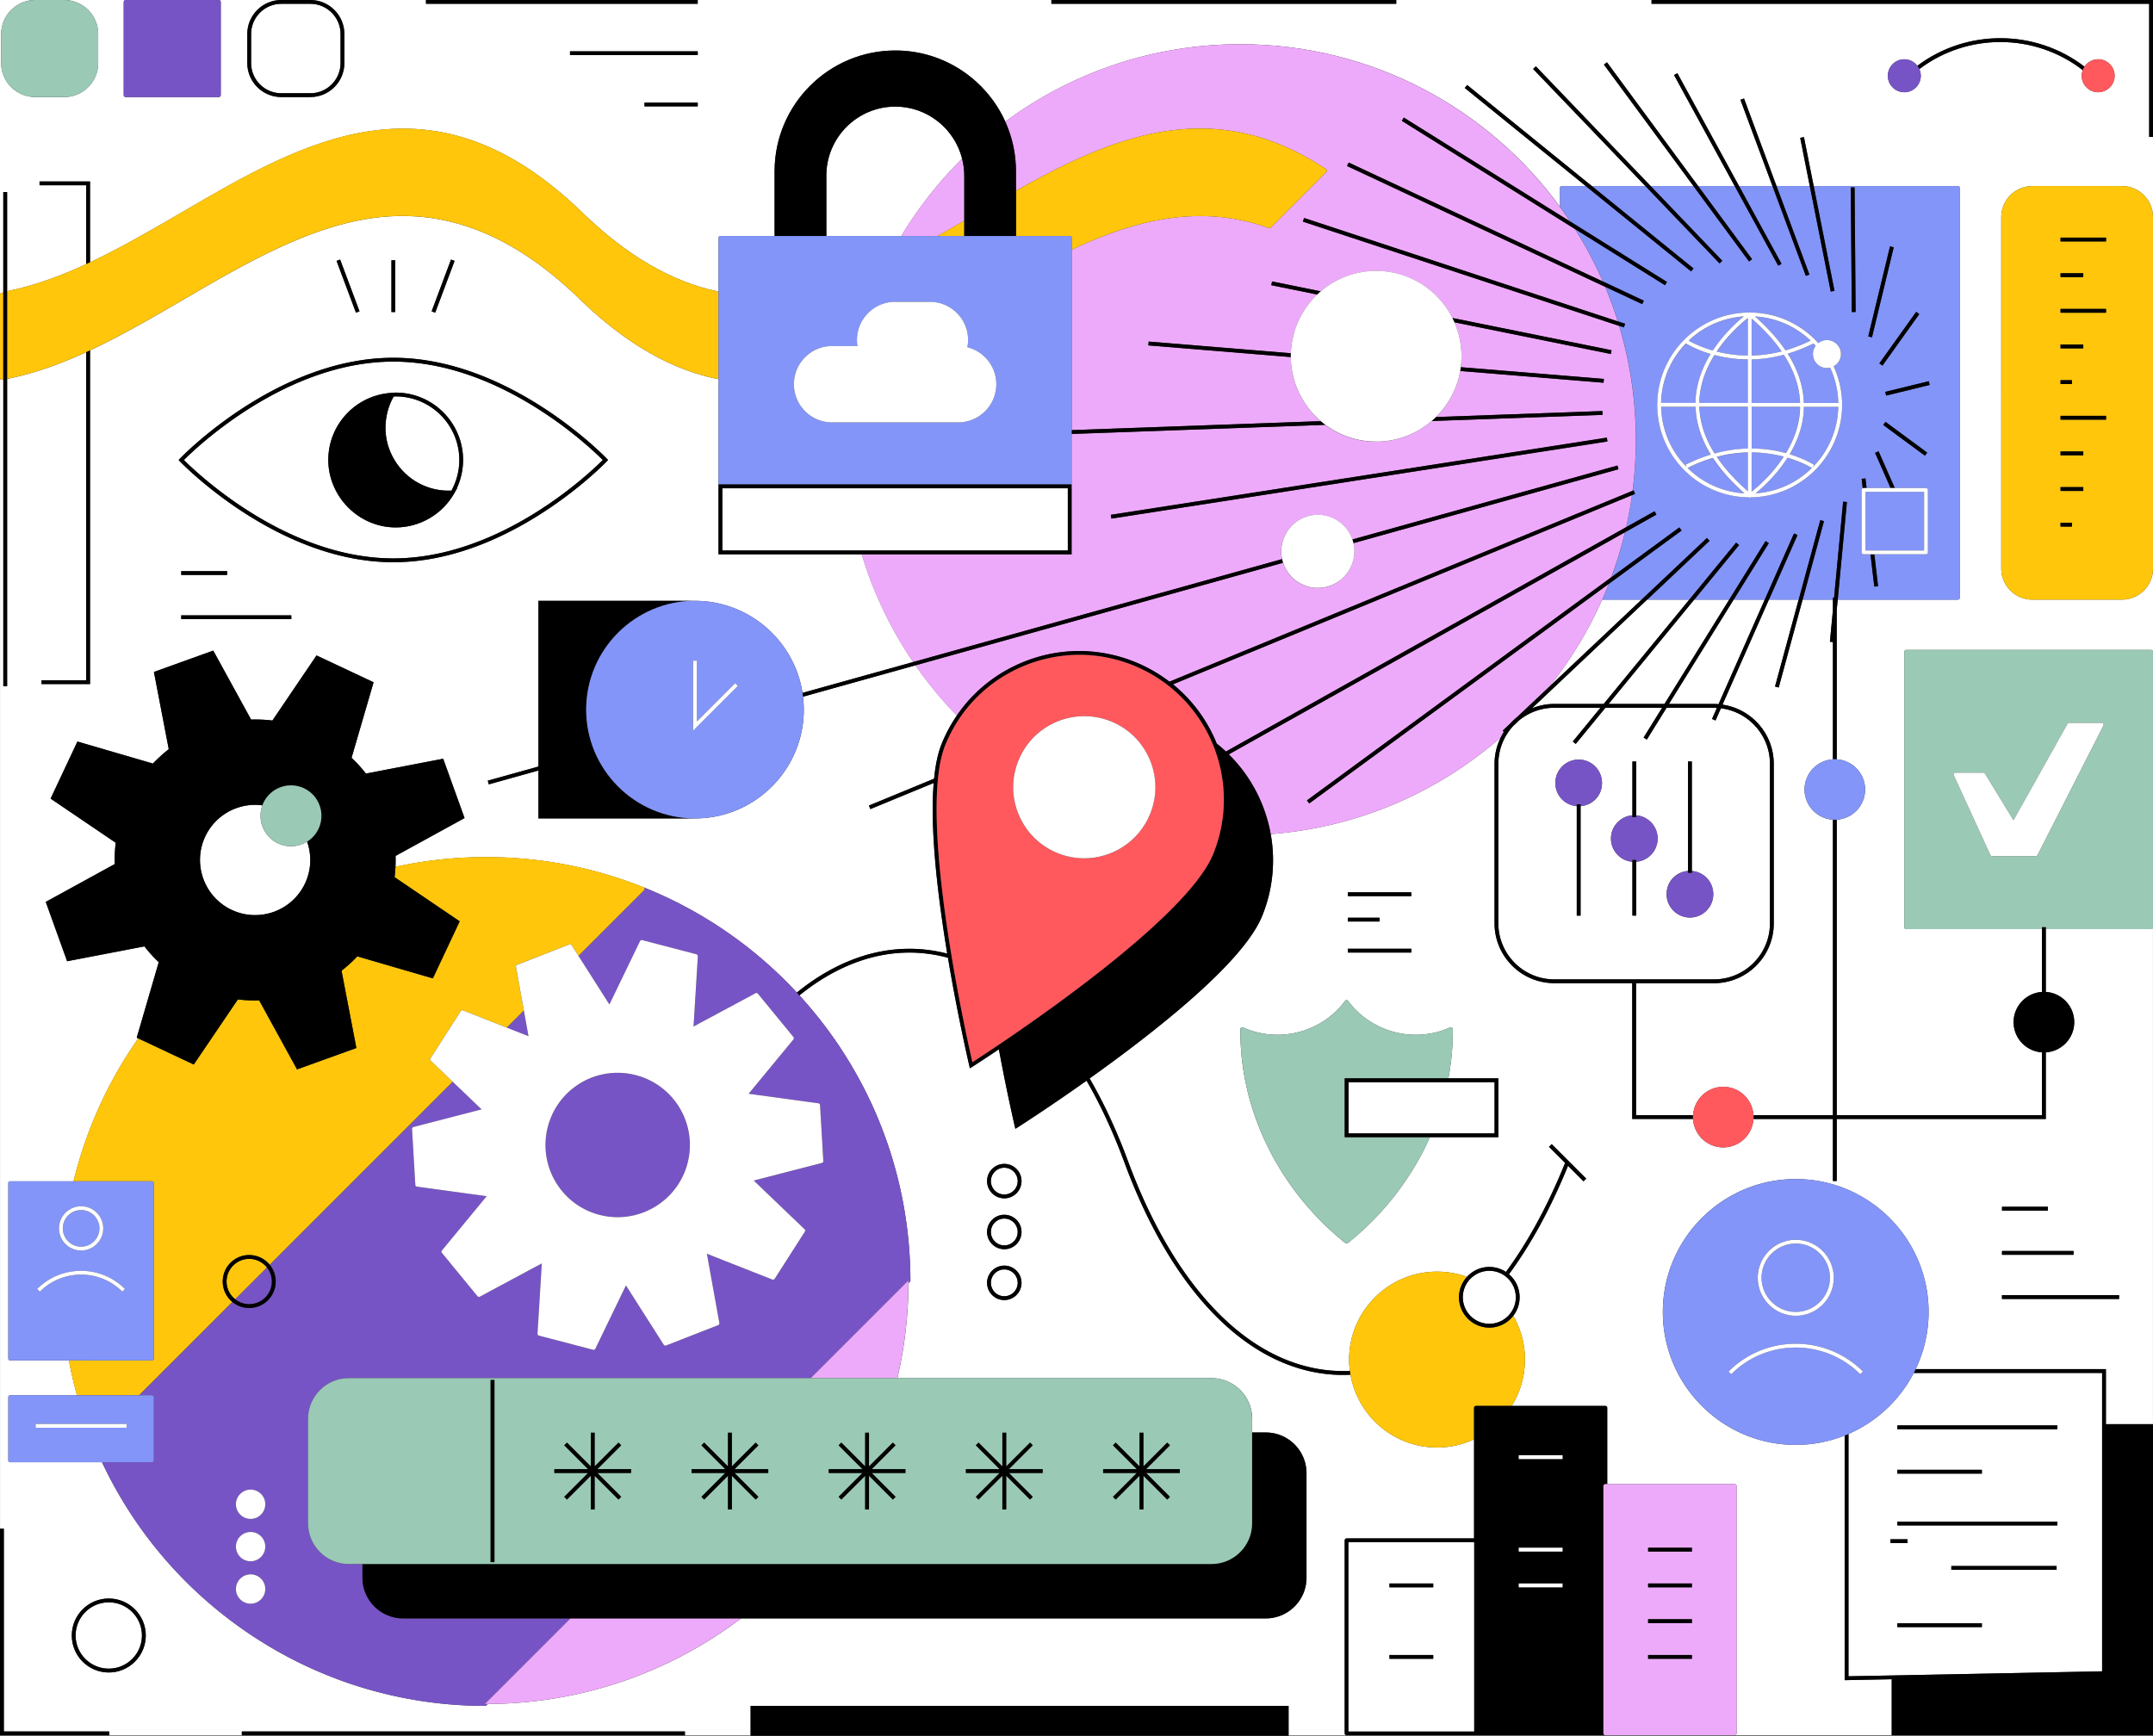 <svg width="666" height="537" fill="none" xmlns="http://www.w3.org/2000/svg"><rect width="100%" height="100%" fill="#333333" stroke="none"/><g clip-path="url(#a)"><path d="M310.66 392.72c-1.06 0-2.12.4-2.93 1.21a4.152 4.152 0 0 0 0 5.87 4.15 4.15 0 0 0 5.86 0 4.152 4.152 0 0 0 0-5.87 4.125 4.125 0 0 0-2.93-1.21ZM514.87 217.79l20.04-32.28h-10.83l-26.5 32.28h17.29ZM547.51 285.66V236.3c0-8.83-6.63-16.12-15.17-17.18l-1.67 3.78-1.08-.48 1.5-3.4c-.3-.02-.61-.05-.91-.05h-14.65l-6.1 9.83-1-.62 5.71-9.21h-17.53l-9.18 11.18-.91-.75 8.56-10.44h-14.26c-4.08 0-7.82 1.42-10.78 3.79l-1.59 1.5c-.17.16-.34.33-.51.49-2.76 3.07-4.45 7.12-4.45 11.56v49.36c0 9.56 7.77 17.33 17.33 17.33h49.35c9.56 0 17.33-7.77 17.33-17.33h.01Zm-58.58-36.26v33.87h-1.18V249.4c-3.7-.3-6.63-3.41-6.63-7.19 0-3.98 3.24-7.22 7.22-7.22 3.98 0 7.22 3.24 7.22 7.22 0 3.98-2.92 6.89-6.63 7.19Zm17.21 17.21v16.65h-1.18v-16.65c-3.7-.3-6.63-3.41-6.63-7.19 0-3.78 2.92-6.89 6.63-7.19v-16.65h1.18v16.65c3.7.3 6.63 3.41 6.63 7.19 0 3.78-2.92 6.89-6.63 7.19Zm16.62 17.24c-3.98 0-7.22-3.24-7.22-7.22 0-3.98 2.92-6.89 6.63-7.19v-33.87h1.18v33.87c3.7.3 6.63 3.41 6.63 7.19 0 3.98-3.24 7.22-7.22 7.22ZM480.83 217.79h15.23l26.5-32.29h-13.03l-35.67 33.66c2.16-.88 4.51-1.38 6.98-1.38l-.01.01ZM571.8 443.62v74.97l78.46-1.54v-92.31H592c-4.35 8.39-11.49 15.1-20.2 18.88Zm12.98 32.57h5.28v1.18h-5.28v-1.18Zm28.28 27.19h-26.15v-1.18h26.15v1.18Zm23.12-17.73h-32.56v-1.18h32.56v1.18Zm-49.26-44.68h49.49v1.18h-49.49v-1.18Zm0 13.73h26.15v1.18h-26.15v-1.18Zm0 16.03h49.49v1.18h-49.49v-1.18ZM139.6 151.78l.06-.03c1.59-2.89 2.42-6.15 2.42-9.44 0-10.85-8.83-19.68-19.67-19.68-.21 0-.42.01-.62.03h-.02l-.24.45c-.11.2-.21.4-.31.6-.09.19-.18.39-.27.58-.09.2-.19.41-.27.62-.08.2-.15.4-.22.6-.08.21-.16.42-.23.63-.07.2-.12.4-.18.6-.06.21-.13.43-.18.64-.05.2-.09.41-.14.61-.05.22-.1.44-.14.65-.04.2-.07.41-.1.61-.03.22-.07.44-.1.66l-.06.61-.06.67c-.01.2-.01.41-.02.61 0 .22-.01.45-.01.67 0 .2.02.41.02.61 0 .23.01.45.03.68l.06.6c.02.23.04.45.08.67.03.2.07.4.1.6.04.22.07.45.12.67.04.2.1.39.14.59.05.22.1.44.17.66.06.2.12.39.19.59.07.22.13.43.21.65.07.21.16.41.24.61.08.2.15.41.24.6.1.22.21.44.31.66.08.18.16.35.25.53.2.39.42.78.65 1.16a19.478 19.478 0 0 0 17.53 9.42l.02.01Z" fill="#fff"/><path d="M186.46 142.31c-3.63-3.64-31.48-30.44-64.79-30.44s-61.16 26.8-64.79 30.44c3.63 3.64 31.47 30.44 64.79 30.44 33.32 0 61.16-26.8 64.79-30.44Zm-84.91 0c0-11.01 8.54-20.06 19.49-20.77v-.02l.66-.04c.23-.02.47-.03.7-.03h.05c11.47.03 20.8 9.37 20.8 20.85 0 3.01-.67 6-1.93 8.73l.11-.05-.85 1.51-.1.17c-3.72 6.47-10.62 10.49-18.07 10.49-11.5 0-20.85-9.36-20.85-20.86l-.01.02ZM310.66 376.99c-1.06 0-2.12.4-2.93 1.21a4.152 4.152 0 0 0 0 5.87 4.14 4.14 0 0 0 5.86 0 4.152 4.152 0 0 0 0-5.87 4.125 4.125 0 0 0-2.93-1.21ZM530.18 217.79c.48 0 .95.04 1.42.07l14.3-32.36h-9.61l-20.03 32.29h13.92ZM33.65 516.22c5.666 0 10.26-4.593 10.26-10.26 0-5.666-4.593-10.26-10.26-10.26-5.666 0-10.26 4.594-10.26 10.26 0 5.667 4.594 10.26 10.26 10.26Z" fill="#fff"/><path d="M415.97 536.23v-59.71c0-.33.26-.59.59-.59h39.43v-30.66a27.071 27.071 0 0 1-11.45 2.54c-13.4 0-24.56-9.75-26.79-22.52-.74.04-1.49.06-2.23.06h-.62c-27.32-.37-51.76-24.32-67.05-65.71-3.46-9.37-7.4-17.83-11.72-25.32-11.95 8.48-21.2 14.37-21.32 14.45l-.7.44-.19-.81c-.03-.14-2.38-10.11-4.91-23.79-5.01 3.36-8.19 5.39-8.26 5.44l-.7.44-.19-.81c-.04-.17-3.53-15.02-6.6-33.39-3.72-1-7.51-1.55-11.36-1.6h-.61c-11.61 0-23.27 4.57-33.99 13.25 3.98 4.36 7.69 9 11.09 13.91 15.13 21.89 23.17 47.57 23.23 74.28 0 .16-.06.31-.17.42l-.42.42a131.01 131.01 0 0 1-3.43 29.38h97.17c6.94 0 12.58 5.64 12.58 12.58v4.24h4.24c6.94 0 12.58 5.64 12.58 12.58v32.36c0 6.94-5.64 12.58-12.58 12.58H229.21c-21.79 16.51-48.91 26.35-78.33 26.47l-.42.42a.59.59 0 0 1-.42.17c-26.7-.06-52.38-8.1-74.27-23.23-19.21-13.28-34.36-31.21-44.21-52.15H3.16c-.33 0-.59-.26-.59-.59v-19.54c0-.33.26-.59.59-.59h20.66c-.99-3.56-1.83-7.16-2.51-10.78H3.16c-.33 0-.59-.26-.59-.59v-54.23c0-.33.26-.59.59-.59h19.59a130.589 130.589 0 0 1 20.02-44.19l-.47-.22 6.81-23.36a43.216 43.216 0 0 1-4.44-4.89l-23.9 4.59-6.61-18.35 21.34-11.71c-.07-2.22.04-4.43.3-6.59l-20.14-13.66 8.3-17.65 23.36 6.81c1.49-1.58 3.13-3.07 4.89-4.44l-4.59-23.9 18.35-6.61 11.71 21.34c2.22-.07 4.43.04 6.59.3l13.65-20.14 17.65 8.3-6.81 23.36c1.58 1.49 3.07 3.13 4.44 4.89l23.9-4.59 6.61 18.35-21.34 11.71c.03 1.12.02 2.24-.03 3.36 9.02-1.97 18.38-3.01 27.99-3.01 16.81 0 33.2 3.14 48.69 9.33a131.01 131.01 0 0 1 47.48 32.59c10.94-8.88 22.87-13.55 34.77-13.55h.62c3.77.05 7.49.57 11.14 1.5-.34-2.07-.68-4.19-1-6.33-3.02-19.98-4.08-35.53-3.19-46.47l-19.59 8.08-.45-1.09 20.16-8.31c.44-4.44 1.23-8.06 2.37-10.86 1.26-3.09 2.83-6 4.68-8.69-4.68-4.81-8.97-10-12.81-15.53l-34.8 9.71c.16 1.31.25 2.65.25 4 0 18.56-15.1 33.66-33.66 33.66h-48.43v-14.83l-15.36 4.29-.32-1.14 15.68-4.37v-51.27h48.43c16.8 0 30.76 12.37 33.26 28.48l34.24-9.55a121.99 121.99 0 0 1-15.92-33.32h-44.3v-54.17c-13.68-2.73-27.92-10.22-42.92-24.76-20.62-20-41.58-28.21-64.05-25.09-20.1 2.79-39.61 14.17-58.48 25.17-9.48 5.53-19.14 11.15-28.96 15.75v103.24H12.85v-1.18h13.83V108.94c-8.05 3.69-16.21 6.65-24.47 8.28v95.08H1.03v-94.78c-.08-.02-.74-.06-.81-.11a.601.601 0 0 1-.21-.45v355.99h1.18v62.72h32.59v1.18h41.03v-1.18h137.06v1.18h20.32v-9.08h166.42v9.08h17.95c-.33 0-.59-.26-.59-.59v-.03ZM314.43 400.64a5.306 5.306 0 0 1-3.77 1.56c-1.37 0-2.73-.52-3.76-1.56-2.08-2.08-2.08-5.46 0-7.53a5.323 5.323 0 0 1 7.53 0c2.08 2.08 2.08 5.46 0 7.53Zm0-15.74a5.323 5.323 0 0 1-7.53 0 5.323 5.323 0 0 1 0-7.53 5.323 5.323 0 0 1 7.53 0c2.08 2.08 2.08 5.46 0 7.53Zm0-15.74a5.272 5.272 0 0 1-3.76 1.56c-1.42 0-2.76-.55-3.77-1.56-2.08-2.08-2.08-5.46 0-7.53a5.323 5.323 0 0 1 7.53 0c2.08 2.08 2.08 5.46 0 7.53ZM90.11 191.55H56.06v-1.18h34.05v1.18Zm-34.05-13.67v-1.18h14.19v1.18H56.06Zm83.46-97.57 1.1.41-6 16.02-1.1-.41 6-16.02Zm-18.44.21h1.18v16.02h-1.18V80.52Zm-15.87-.21 6 16.02-1.1.41-6-16.02 1.1-.41Zm-49.58 61.6c.3-.31 29.97-31.22 66.04-31.22 36.07 0 65.75 30.9 66.04 31.22l.38.41-.38.4c-.3.31-29.97 31.22-66.04 31.22-36.07 0-65.75-30.9-66.04-31.22l-.38-.4.38-.41Zm-21.98 375.5c-6.31 0-11.44-5.13-11.44-11.44s5.13-11.44 11.44-11.44 11.44 5.13 11.44 11.44-5.13 11.44-11.44 11.44Z" fill="#fff"/><path d="M310.66 361.25a4.14 4.14 0 1 0 0 8.28 4.14 4.14 0 1 0 0-8.28ZM507.8 185.51h-12.19c-4.31 9.73-9.85 18.8-16.42 27l28.61-27ZM87.02 1.18H96c5.15 0 9.34 4.18 9.34 9.34v8.99c0 5.15-4.18 9.34-9.34 9.34h-8.99c-5.15 0-9.34-4.18-9.34-9.34v-8.99c0-5.15 4.18-9.34 9.34-9.34h.01ZM71.66 281.48c8.51 4 18.69.34 22.69-8.17 1.99-4.22 2.08-8.85.64-12.94a9.465 9.465 0 0 1-5 1.43c-1.34 0-2.7-.29-3.99-.89-4.44-2.09-6.49-7.23-4.83-11.76-.74-.1-1.49-.16-2.23-.16-6.41 0-12.56 3.62-15.46 9.8-4 8.51-.34 18.69 8.17 22.7l.01-.01Z" fill="#fff"/><path d="M664.82 1.18H510.87V0h-78.96v1.18H325.23V0h-109.4v1.18h-84.06V0H96c5.8 0 10.52 4.72 10.52 10.52v8.99c0 5.8-4.72 10.52-10.52 10.52h-8.99c-5.8 0-10.52-4.72-10.52-10.52v-8.99C76.49 4.72 81.21 0 87.01 0H67.7c.33 0 .59.26.59.59v28.85c0 .33-.26.59-.59.59H38.86c-.33 0-.59-.26-.59-.59V.59c0-.33.26-.59.59-.59h-19c5.8 0 10.52 4.72 10.52 10.52v8.99c0 5.8-4.72 10.52-10.52 10.52h-8.99C5.08 30.02.36 25.31.36 19.51v-8.99C.36 4.72 5.08 0 10.88 0H0v91.01c0-.27.77-.49 1.02-.56V59.4H2.2v30.68c8.25-1.65 16.41-4.64 24.47-8.37V57.32H12.23v-1.18h15.62v25.02c9.61-4.53 19.07-10.04 28.37-15.46 38.03-22.18 77.36-45.1 123.95.09 13.77 13.35 27.68 21.44 42.1 24.42v-16.6c0-.33.26-.59.59-.59h16.75V52.97c0-20.59 16.75-37.35 37.34-37.35 15.12 0 28.17 9.04 34.03 22 20.33-15.05 45.48-23.95 72.71-23.95 40.62 0 76.62 19.81 98.87 50.29v-5.81c0-.33.26-.59.59-.59h7.39L453.1 27.22l.74-.92 38.57 31.26h16.57l-34.73-36.22.85-.82 35.51 37.04h13.23l-27.69-37.58.95-.7 28.2 38.27h11.3l-18.76-34.34 1.03-.57 19.07 34.91h10.34l-9.91-26.68 1.1-.41 10.06 27.09h10.29l-2.96-14.91 1.16-.23 3 15.14h44.61c.33 0 .59.26.59.59v126.77c0 .33-.26.59-.59.59h-37.17l-.3 3.23v46.17c4.9.31 8.79 4.38 8.79 9.35s-3.89 9.04-8.79 9.35V345h63.5v-19.43c-4.9-.31-8.79-4.38-8.79-9.35s3.89-9.04 8.79-9.35v-19.43h-42c-.33 0-.59-.26-.59-.59v-85.2c0-.33.26-.59.59-.59h75.75c.33 0 .59.26.59.59v-25.74c0 5.29-4.31 9.6-9.6 9.6h-27.74c-5.29 0-9.6-4.31-9.6-9.6V67.16c0-5.29 4.31-9.6 9.6-9.6h27.74c5.29 0 9.6 4.31 9.6 9.6V42.37h-1.18V1.18ZM215.83 32.91h-16.47v-1.18h16.47v1.18Zm0-15.86h-39.51v-1.18h39.51v1.18Zm433.21 11.49c-2.81 0-5.1-2.29-5.1-5.1 0-.61.13-1.2.33-1.74-14.81-11.48-35.62-11.59-50.55-.33.28.63.45 1.33.45 2.07 0 2.81-2.29 5.1-5.1 5.1-2.81 0-5.1-2.29-5.1-5.1 0-2.81 2.29-5.1 5.1-5.1 1.65 0 3.1.8 4.03 2.01 15.27-11.46 36.51-11.37 51.69.26.92-1.37 2.47-2.28 4.24-2.28 2.81 0 5.1 2.29 5.1 5.1 0 2.81-2.29 5.1-5.1 5.1l.01.01Z" fill="#fff"/><path d="M665.41 287.44h-32.57v19.43c4.9.31 8.79 4.38 8.79 9.35s-3.89 9.04-8.79 9.35v20.61h-64.68v19.18h-1.18v-19.18h-24.57c-.31 4.9-4.38 8.79-9.35 8.79s-9.04-3.89-9.35-8.79H504.9v-42.01h-24.08c-10.21 0-18.51-8.3-18.51-18.51V236.3c0-2.94.71-5.72 1.94-8.19-19.32 16.92-44 27.86-71.16 29.93 1.48 8.25.73 17-2.65 25.33-3.95 9.72-17.89 23.68-41.44 41.5-4.09 3.1-8.14 6.05-11.93 8.75 4.38 7.57 8.37 16.12 11.87 25.59 15.11 40.9 39.16 64.57 65.96 64.94.89.01 1.77 0 2.66-.04-.15-1.15-.23-2.32-.23-3.51 0-15 12.2-27.2 27.2-27.2 3.25 0 6.36.57 9.25 1.62 1.72-1.88 4.18-3.07 6.91-3.07 1.9 0 3.66.57 5.14 1.54 6.89-9.36 13.01-20.64 18.31-33.73l-4.98-4.98.83-.83 10.68 10.68-.83.83-4.8-4.8c-5.29 12.98-11.4 24.2-18.27 33.54a9.346 9.346 0 0 1 3.3 7.13c0 2.16-.74 4.14-1.97 5.73 2.3 3.99 3.62 8.61 3.62 13.54 0 5.26-1.51 10.17-4.1 14.34h28.96c.33 0 .59.26.59.59v23.6h39.43c.33 0 .59.26.59.59v76.5c0 .33-.26.59-.59.59h48.58V519.5l-14.56.29V444.1c-4.69 1.86-9.79 2.9-15.14 2.9-22.67 0-41.11-18.44-41.11-41.12 0-22.68 18.44-41.12 41.11-41.12 22.67 0 41.11 18.44 41.11 41.12 0 6.32-1.44 12.31-4 17.67h58.84v17.04h14.56V286.84c0 .33-.26.59-.59.59l.01.01Zm-248.46-11.39h19.61v1.18h-19.61v-1.18Zm0 7.86h9.81v1.18h-9.81v-1.18Zm0 9.6h19.63v1.18h-19.63v-1.18Zm46.55 58.3h-21.18c-5.57 12.49-14.24 23.84-25.4 32.77-.11.09-.24.13-.37.13s-.26-.04-.37-.13c-20.62-16.5-32.76-41.25-32.48-66.2a.588.588 0 0 1 .83-.53c11.06 5 24.32 1.56 31.54-8.2.22-.3.73-.3.95 0 7.22 9.75 20.49 13.2 31.54 8.2a.588.588 0 0 1 .83.53c.06 5.11-.41 10.2-1.36 15.22h15.46v18.2l.01.01Zm155.79 21.53h14.19v1.18h-14.19v-1.18Zm0 13.67h22.14v1.18h-22.14v-1.18Zm36.22 14.85h-36.23v-1.18h36.23v1.18ZM276.95 32.99c-11.76 0-21.33 9.57-21.33 21.34v18.69h23.19c5.26-8.74 11.59-16.78 18.8-23.92-2.34-9.24-10.7-16.11-20.66-16.11Z" fill="#fff"/><path d="M548.69 236.3v49.36c0 10.21-8.3 18.51-18.51 18.51h-24.09V345h17.63c.31-4.9 4.38-8.79 9.35-8.79s9.04 3.89 9.35 8.79h24.57v-91.4c-4.9-.31-8.79-4.38-8.79-9.35s3.89-9.04 8.79-9.35v-36.27l-.93-.09.93-9.86v-3.18h-9.38l-7.39 27.19-1.14-.31 7.3-26.89h-9.2l-14.36 32.5c8.95 1.29 15.86 8.99 15.86 18.3l.01.01Z" fill="#fff"/><path d="M172.16 366.1c3.18 5.05 8.13 8.56 13.94 9.89 5.82 1.32 11.8.31 16.85-2.87 5.05-3.17 8.56-8.13 9.89-13.94 1.33-5.81.31-11.8-2.87-16.85-4.24-6.74-11.51-10.44-18.94-10.44-4.06 0-8.17 1.1-11.85 3.42-10.42 6.55-13.57 20.37-7.02 30.79ZM162.04 312.61l-5.29 5.3 6.72 2.65-1.43-7.95ZM72.73 401.94c1.2.96 2.71 1.53 4.36 1.53 3.86 0 7.01-3.14 7.01-7.01 0-1.65-.58-3.17-1.53-4.36l-9.84 9.84Z" fill="#7754C5"/><path d="M199.01 274.47c.18.07.32.24.36.43.04.19-.02.4-.16.54l-20.27 20.27 9.58 15.05 9.47-19.6c.12-.25.41-.39.68-.31l16.77 4.38c.27.07.46.33.44.61l-1.33 21.73 19.18-10.29c.25-.13.56-.07.73.15l10.99 13.4c.18.22.18.53 0 .75l-13.85 16.8 21.57 2.95c.28.04.49.27.51.55l1.01 17.3c.02.28-.17.54-.44.61l-21.07 5.45 15.72 15.06c.2.2.24.51.09.74l-9.35 14.6c-.15.24-.45.33-.71.23l-20.25-7.98 3.86 21.42c.05.28-.1.55-.36.65l-16.14 6.31c-.26.1-.56 0-.71-.23l-11.69-18.36-9.47 19.6c-.1.21-.31.33-.53.33-.05 0-.1 0-.15-.02l-16.77-4.38a.594.594 0 0 1-.44-.61l1.33-21.73-19.18 10.29c-.25.13-.56.07-.73-.15l-10.99-13.4a.588.588 0 0 1 0-.75l13.85-16.79-21.57-2.95a.596.596 0 0 1-.51-.55l-1.01-17.3c-.02-.28.17-.53.44-.6l21.07-5.45-8.94-8.57-56.61 56.62a8.148 8.148 0 0 1 1.87 5.2c0 4.52-3.67 8.19-8.19 8.19-1.97 0-3.79-.7-5.2-1.87l-28.85 28.86h3.98c.33 0 .59.26.59.59v19.54c0 .33-.26.59-.59.59H31.55c9.85 20.94 25.01 38.87 44.21 52.15 21.88 15.14 47.56 23.17 74.27 23.23.16 0 .31-.06.42-.17l.42-.42H150.03l26.47-26.47h-51.77c-6.94 0-12.58-5.64-12.58-12.58v-4.24h-4.24c-6.94 0-12.58-5.64-12.58-12.58v-32.36c0-6.94 5.64-12.58 12.58-12.58h142.92l30.21-30.21V396.98l.42-.42a.59.59 0 0 0 .17-.42c-.06-26.71-8.1-52.39-23.23-74.28-3.4-4.91-7.11-9.55-11.09-13.91-.26-.29-.52-.59-.79-.88a131.094 131.094 0 0 0-47.48-32.59l-.03-.01ZM80.72 494.79c-.88.88-2.05 1.33-3.21 1.33a4.52 4.52 0 0 1-3.21-1.33 4.545 4.545 0 0 1 0-6.42 4.533 4.533 0 0 1 6.41 0 4.545 4.545 0 0 1 0 6.42h.01Zm0-13.11c-.88.88-2.05 1.33-3.21 1.33a4.52 4.52 0 0 1-3.21-1.33c-1.77-1.77-1.77-4.65 0-6.41a4.533 4.533 0 0 1 6.41 0c1.77 1.77 1.77 4.65 0 6.41h.01Zm0-13.11c-.88.88-2.05 1.33-3.21 1.33a4.52 4.52 0 0 1-3.21-1.33c-1.77-1.77-1.77-4.65 0-6.41a4.533 4.533 0 0 1 6.41 0c1.77 1.77 1.77 4.65 0 6.41h.01Z" fill="#7754C5"/><path d="M77.09 389.45c-3.87 0-7.01 3.14-7.01 7.01 0 2.22 1.04 4.19 2.65 5.48l9.84-9.84c-1.29-1.61-3.26-2.65-5.48-2.65Z" fill="#FFC60B"/><path d="M71.89 402.78a8.177 8.177 0 0 1-2.98-6.32c0-4.52 3.67-8.19 8.19-8.19 2.54 0 4.81 1.16 6.32 2.98l56.61-56.62-6.77-6.49c-.2-.2-.24-.51-.09-.74l9.35-14.6c.15-.24.45-.33.71-.23l13.52 5.33 5.29-5.3-2.43-13.48a.58.58 0 0 1 .36-.65l16.14-6.31c.26-.1.56 0 .71.23l2.11 3.31 20.27-20.27a.593.593 0 0 0-.2-.97c-15.49-6.19-31.88-9.33-48.69-9.33-9.6 0-18.96 1.05-27.99 3.01-.05 1.09-.14 2.17-.27 3.23l20.14 13.66-8.3 17.65-23.36-6.81c-1.5 1.58-3.14 3.07-4.89 4.44l4.59 23.91-18.35 6.61-11.71-21.34c-2.21.07-4.43-.04-6.59-.3l-13.65 20.14-17.18-8.08a130.87 130.87 0 0 0-20.02 44.19H47c.33 0 .59.26.59.59v54.23c0 .33-.26.59-.59.59H21.29c.68 3.63 1.52 7.22 2.51 10.78h19.22l28.85-28.86.02.01Z" fill="#FFC60B"/><path d="M150 527.15H150.84c29.42-.12 56.54-9.95 78.33-26.47h-52.7L150 527.15ZM281.01 396.13l-30.21 30.21h26.77a131.01 131.01 0 0 0 3.43-29.38V396.12l.01.01Z" fill="#EEAAFA"/><path d="M543.06 152.62c6.77-.45 12.87-3.35 17.42-7.84-.33-.2-3.06-1.86-7.53-3.18-3.41 5.36-7.68 9.22-9.89 11.02ZM529.86 141.67c-2.53.74-5.15 1.76-7.85 3.12 4.59 4.52 10.76 7.45 17.6 7.85-4.07-3.6-7.33-7.26-9.76-10.97h.01ZM552.44 140.19c2.31-3.84 4.12-8.41 4.37-13.52.01-.27 0-.55 0-.82h-14.98v12.91c2.97.01 5.61.33 7.82.77.99.2 1.91.42 2.78.66h.01ZM540.66 151.98v-12.01c-2.97.07-6.19.47-9.6 1.37 2.4 3.59 5.6 7.14 9.6 10.64ZM551.77 141.26c-2.78-.73-6.14-1.28-9.93-1.31v12.13c1.9-1.5 6.37-5.33 9.93-10.83v.01ZM530.34 109.86c-2.45 3.94-4.4 8.68-4.66 14-.01.27 0 .55 0 .82h14.98v-13.46c-2.97-.01-5.61-.33-7.82-.77-.87-.17-1.71-.37-2.49-.58l-.01-.01Z" fill="#8395F8"/><path d="M557.99 126.74c-.25 5.2-2.06 9.86-4.38 13.79 4.68 1.43 7.43 3.2 7.57 3.29l-.53.8a27.346 27.346 0 0 0 8-18.77H558c0 .29 0 .59-.01.88v.01ZM529.2 140.64c-2.98-4.86-4.56-9.8-4.71-14.79h-10.65c.15 7.26 3.14 13.84 7.9 18.66l-.37-.73c2.69-1.36 5.31-2.38 7.83-3.14Z" fill="#8395F8"/><path d="M530.38 140.3c3.7-1.01 7.16-1.45 10.28-1.53v-12.92h-14.98c.15 4.86 1.73 9.69 4.7 14.45ZM539.43 97.91c-6.59.43-12.55 3.21-17.06 7.5.95.55 3.58 1.94 7.48 3.05 3.36-5.12 7.44-8.8 9.58-10.55ZM531.04 108.78c2.72.69 5.96 1.2 9.62 1.23V98.44c-1.84 1.45-6.11 5.1-9.62 10.35v-.01ZM541.84 98.55v11.44c2.88-.06 5.99-.45 9.28-1.28-2.36-3.43-5.47-6.82-9.28-10.16ZM552.32 108.39c2.5-.71 5.1-1.7 7.77-3.02-4.55-4.31-10.56-7.08-17.21-7.47 3.9 3.44 7.05 6.94 9.44 10.49ZM551.81 109.76c-3.58.95-6.94 1.37-9.97 1.44v13.47h14.98c-.16-5.02-1.84-10.01-5.01-14.92v.01Z" fill="#8395F8"/><path d="M558 124.67h10.65c-.08-3.89-.98-7.59-2.53-10.93-.32.07-.64.12-.98.12-2.39 0-4.33-1.94-4.33-4.33 0-.96.32-1.83.85-2.55-.22-.25-.45-.49-.68-.73a48.863 48.863 0 0 1-7.97 3.17c3.17 5.01 4.84 10.1 5 15.25H558ZM524.51 123.79c.26-5.41 2.2-10.24 4.66-14.26-4.26-1.27-6.96-2.83-7.66-3.26-4.62 4.8-7.51 11.27-7.66 18.41h10.65c0-.29 0-.59.01-.88v-.01Z" fill="#8395F8"/><path d="m515.65 87.23-.62 1-27.78-17.36c3.25 5.16 6.13 10.58 8.6 16.23l12.65 5.92-.5 1.07-11.44-5.36c1.46 3.49 2.77 7.05 3.91 10.7l2.24.74-.37 1.12-1.45-.48c3.35 11.16 5.16 22.98 5.16 35.23 0 5.35-.35 10.62-1.01 15.8l.31-.13.45 1.09-.94.39c-.47 3.35-1.07 6.66-1.81 9.92l8.77-4.92.58 1.03-9.71 5.45c-1.14 4.76-2.56 9.41-4.23 13.94l21.04-15.42.7.95-22.51 16.5c-.64 1.65-1.33 3.27-2.04 4.89h12.19l20.19-19.06.81.86-19.28 18.2h13.03l14.46-17.62.91.75-13.85 16.88h10.82l11.23-18.1 1 .62-10.85 17.48h9.61l9.04-20.46 1.08.48-8.83 19.99h9.2l6.68-24.6 1.14.31-6.6 24.29h9.38v-.59h.35l2.8-29.73 1.17.11-2.84 30.21h37.17c.33 0 .59-.26.59-.59V58.15c0-.33-.26-.59-.59-.59h-44.61l6.43 32.42-1.16.23-6.48-32.65h-10.29l10.17 27.38-1.1.41-10.32-27.79h-10.34l13.15 24.07-1.03.57-13.46-24.64h-11.3l16.67 22.63-.95.7-17.19-23.33h-13.23l22.15 23.11-.85.82-22.94-23.93h-16.57l31.45 25.49-.74.92-32.58-26.41h-7.39c-.33 0-.59.26-.59.59v5.81c1.1 1.5 2.16 3.03 3.19 4.58l29.91 18.69h-.01Zm81.28 31.86-13.48 3.29-.28-1.15 13.48-3.29.28 1.15Zm-.8 20.92-.7.95-12.89-9.5.7-.95 12.89 9.5Zm-2.44-42.85-11.39 15.93-.96-.69 11.39-15.93.96.69Zm-9.06-20.96 1.15.28-6.72 27.86-1.15-.28 6.72-27.86Zm-8.75 75.37c0-.24.14-.44.34-.53l-.34-2.9 1.17-.14.35 2.98h7.43l-4.8-10.88 1.08-.48 5.01 11.36h9.66c.33 0 .59.26.59.59v19.32c0 .33-.26.59-.59.59H579.8l1.16 9.87-1.17.14-1.17-10h-2.15c-.33 0-.59-.26-.59-.59V151.57Zm-2.18-93.6.32 38.56h-1.18l-.32-38.55h1.18v-.01Zm-32.63 38.7.23-.16.19.16c8.33.06 15.83 3.71 21.02 9.47.74-.58 1.65-.94 2.66-.94 2.39 0 4.33 1.94 4.33 4.33 0 1.63-.92 3.04-2.26 3.78 1.68 3.64 2.62 7.68 2.62 11.95 0 15.71-12.72 28.49-28.4 28.59l-.23.16-.19-.16c-15.66-.12-28.37-12.9-28.37-28.59s12.72-28.49 28.4-28.59Z" fill="#8395F8"/><path d="M468.02 224.67s-.04.05-.06.07c.17-.16.34-.33.51-.49l-.44.42h-.01ZM464.84 226.05l2.36-2.22c.64-.7 1.33-1.36 2.08-1.96l9.92-9.36a122.622 122.622 0 0 0 18.46-31.89l-92.67 67.94-.7-.95 94.13-69.01c1.68-4.53 3.09-9.18 4.23-13.94l-122.53 68.7c6.79 6.71 11.3 15.38 12.97 24.68 27.17-2.07 51.85-13.01 71.16-29.93.29-.58.6-1.14.94-1.68l-.36-.38h.01ZM314.29 59.02c29.86-16.84 60.95-29.96 95.88-6.7.15.1.24.26.26.43.02.17-.04.35-.17.48L393.1 70.39c-.16.16-.4.21-.61.14-21.36-7.62-41.52-2.46-60.99 6.73v55.81l77.06-2.77c-5.61-4.8-9.2-11.9-9.27-19.83l-44.06-3.61.1-1.18 43.98 3.61c.25-7.14 3.35-13.56 8.19-18.17l-14.23-2.88.23-1.16 15.08 3.06c4.61-3.93 10.58-6.31 17.1-6.31 10.3 0 19.23 5.93 23.58 14.56l49.26 9.98-.23 1.16-48.4-9.81a26.203 26.203 0 0 1 1.97 13.89l44.28 3.63-.1 1.18-44.36-3.64a26.298 26.298 0 0 1-7.48 14.25l51.48-1.85.04 1.18-52.87 1.9c-4.62 3.97-10.63 6.39-17.19 6.39-5.88 0-11.32-1.94-15.72-5.2l-78.47 2.82v37.24h-64.93c3.62 11.99 9.03 23.19 15.92 33.32l114.12-31.84c-.17-.77-.26-1.58-.26-2.4 0-6.24 5.08-11.32 11.31-11.32 4.96 0 9.17 3.21 10.69 7.65l82-22.88.32 1.14-81.99 22.87c.19.82.3 1.66.3 2.53 0 6.24-5.08 11.32-11.32 11.32-5 0-9.25-3.27-10.74-7.78l-113.72 31.73c3.84 5.53 8.13 10.72 12.81 15.53 4.92-7.2 11.79-12.85 20.01-16.32 11.3-4.76 23.78-4.84 35.14-.22 3.85 1.56 7.4 3.62 10.62 6.07L505 151.86c.67-5.17 1.01-10.44 1.01-15.8 0-12.25-1.81-24.07-5.16-35.23l-97.83-32.25.37-1.12 97.05 31.99c-1.14-3.64-2.45-7.21-3.91-10.7l-79.85-37.38.5-1.07 78.64 36.82c-2.47-5.64-5.34-11.07-8.6-16.23l-53.61-33.5.62-1 51.48 32.17c-1.03-1.55-2.09-3.08-3.19-4.58-22.25-30.48-58.24-50.29-98.87-50.29-27.23 0-52.38 8.9-72.71 23.95a37.11 37.11 0 0 1 3.31 15.34v6.06l.04-.02Zm29.5 101.39-.18-1.17 153.46-23.8.18 1.17-153.46 23.8ZM298.28 54.32c0-1.81-.25-3.55-.67-5.23a122.52 122.52 0 0 0-18.8 23.92H290c2.78-1.55 5.54-3.14 8.29-4.74V54.32h-.01ZM376.16 229.5c.07.18.14.36.21.53.99.79 1.95 1.61 2.87 2.47l123.79-69.41c.74-3.26 1.34-6.57 1.81-9.92L362.85 211.7c5.77 4.69 10.34 10.75 13.31 17.79v.01Z" fill="#EEAAFA"/><path d="M27.85 56.14H12.23v1.18h14.44v24.39c.39-.18.79-.36 1.18-.55V56.14ZM26.67 210.44H12.84v1.18h15.01V108.38c-.39.18-.79.37-1.18.55v101.51Z" fill="#000"/><path d="M1.02 117.5V90.46c-.25.07-1.02.29-1.02.56v25.92c0 .17.08.34.21.45.06.05.73.09.81.11ZM2.2 117.2c8.27-1.63 16.43-4.58 24.47-8.28.39-.18.79-.36 1.18-.55 9.82-4.6 19.48-10.22 28.96-15.75 18.87-11 38.38-22.38 58.48-25.17 22.48-3.12 43.43 5.09 64.05 25.09 15 14.54 29.23 22.03 42.92 24.76V90.2c-14.41-2.98-28.33-11.07-42.1-24.42-46.59-45.19-85.92-22.27-123.95-.09-9.3 5.42-18.76 10.93-28.37 15.46-.39.19-.79.37-1.18.55-8.06 3.73-16.22 6.72-24.47 8.37v27.12l.01.01ZM289.99 73.01h8.29v-4.74c-2.75 1.6-5.51 3.18-8.29 4.74ZM392.49 70.53c.21.08.45.02.61-.14l17.16-17.16c.12-.12.19-.3.17-.48a.58.58 0 0 0-.26-.43c-34.93-23.26-66.02-10.14-95.88 6.7v13.99h16.62c.33 0 .59.26.59.59v3.66c19.48-9.19 39.63-14.35 60.99-6.73ZM444.53 447.81c4.09 0 7.97-.91 11.45-2.54v-9.74c0-.33.26-.59.59-.59h11.06c2.6-4.17 4.1-9.08 4.1-14.34 0-4.93-1.32-9.55-3.62-13.54-1.72 2.22-4.4 3.65-7.41 3.65-5.17 0-9.38-4.21-9.38-9.38 0-2.43.94-4.64 2.46-6.31-2.89-1.05-6-1.62-9.25-1.62-15 0-27.2 12.2-27.2 27.2 0 1.19.09 2.36.23 3.51.05.39.11.78.18 1.17 2.23 12.78 13.39 22.52 26.79 22.52v.01Z" fill="#FFC60B"/><path d="m508.49 93.02-12.64-5.93-78.65-36.81-.5 1.07 79.85 37.38 11.44 5.35.5-1.06ZM570.14 155.18l-2.8 29.73h-.35v3.77l-.93 9.86.93.09v36.27c.2-.01.39-.03.59-.03.2 0 .39.02.59.03v-46.17l.3-3.23 2.84-30.21-1.17-.11ZM502.7 100.16l-2.24-.74-97.05-31.99-.37 1.12 97.84 32.25 1.45.48.37-1.12ZM579.79 181.48l1.17-.13-1.16-9.87h-1.19l1.18 10ZM577.4 150.98l-.35-2.98-1.17.14.34 2.9c.07-.03.16-.06.25-.06h.94-.01ZM393.49 87.07l-.23 1.16 14.23 2.88c.35-.34.72-.67 1.09-.98l-15.08-3.06h-.01ZM498.28 109.5l.23-1.16-49.26-9.98c.22.44.43.88.63 1.33l48.4 9.81ZM581.11 139.62l-1.08.48 4.8 10.88h1.29l-5.01-11.36ZM496.04 118.4l.1-1.18-44.28-3.63c-.05.39-.11.78-.18 1.17l44.36 3.64ZM399.3 109.28l-43.98-3.61-.1 1.18 44.06 3.61v-.24c0-.32.01-.63.02-.94ZM583.265 130.526l-.701.95 12.887 9.501.7-.95-12.886-9.501ZM408.55 130.29l-77.06 2.77v1.18l78.47-2.82c-.48-.36-.95-.74-1.41-1.13ZM495.73 128.34l-.04-1.18-51.48 1.85c-.43.43-.88.83-1.34 1.23l52.87-1.9h-.01ZM596.636 117.936l-13.473 3.294.281 1.146 13.473-3.294-.281-1.146ZM497.05 135.369l-153.437 23.918.182 1.166 153.437-23.918-.182-1.166ZM592.746 96.492l-11.392 15.937.959.686 11.393-15.937-.96-.686ZM500.66 145.15l-.32-1.14-82 22.88c.13.37.24.75.33 1.13l81.99-22.87ZM396.6 172.96 282.48 204.8l-34.24 9.55c.06.39.11.79.15 1.18l34.8-9.71 113.72-31.73c-.12-.37-.23-.75-.31-1.14v.01ZM584.66 76.226l-6.734 27.857 1.147.278 6.734-27.858-1.147-.277ZM573.686 57.97l-1.18.01.323 38.56 1.18-.01-.323-38.56ZM567.47 89.98l-6.43-32.42-3.01-15.14-1.15.23 2.95 14.91 6.48 32.65 1.16-.23ZM404.99 248.55l92.66-67.93 22.51-16.5-.7-.95-21.04 15.42-94.13 69.01.7.95ZM559.71 84.94l-10.16-27.38-10.06-27.09-1.11.41 9.91 26.68 10.32 27.79 1.1-.41ZM551.09 81.63l-13.15-24.07-19.06-34.91-1.04.56 18.76 34.35 13.46 24.63 1.03-.56ZM541.97 80.18 525.3 57.56l-28.2-38.28-.95.7 27.69 37.58 17.19 23.32.94-.7ZM532.76 80.67l-22.15-23.11-35.51-37.04-.85.81 34.73 36.23 22.93 23.92.85-.81ZM523.86 83.05l-31.45-25.49-38.56-31.26-.75.91 37.44 30.35 32.58 26.4.74-.91ZM550.22 212.7l7.39-27.19 6.6-24.29-1.14-.31-6.68 24.6-7.31 26.88 1.14.31ZM515.65 87.23l-29.91-18.69-51.48-32.18-.62 1 53.61 33.51 27.78 17.36.62-1Z" fill="#000"/><path d="m176.12 292.17-16.14 6.31c-.26.1-.42.38-.36.65l2.43 13.48 1.43 7.95-6.73-2.65-13.52-5.33c-.26-.1-.56 0-.71.23l-9.35 14.6a.59.59 0 0 0 .09.74l6.77 6.49 8.94 8.57-21.07 5.45c-.27.07-.46.32-.44.6l1.01 17.3c.02.28.23.51.51.55l21.57 2.95-13.85 16.79c-.18.22-.18.53 0 .75l10.99 13.4c.18.22.48.28.73.15l19.18-10.29-1.33 21.73c-.02.28.17.54.44.61l16.77 4.38s.1.02.15.02c.22 0 .43-.12.53-.33l9.47-19.6 11.69 18.36c.15.24.45.33.71.23l16.14-6.31c.26-.1.42-.38.36-.65l-3.86-21.42 20.25 7.98c.26.1.56 0 .71-.23l9.35-14.6a.59.59 0 0 0-.09-.74l-15.72-15.06 21.07-5.45c.27-.07.46-.32.44-.61l-1.01-17.3a.596.596 0 0 0-.51-.55l-21.57-2.95 13.85-16.8c.18-.22.18-.53 0-.75l-10.99-13.4a.588.588 0 0 0-.73-.15l-19.18 10.29 1.33-21.73a.601.601 0 0 0-.44-.61l-16.77-4.38a.582.582 0 0 0-.68.31l-9.47 19.6-9.58-15.05-2.11-3.31a.575.575 0 0 0-.71-.23l.01.01Zm3.06 43.14c3.68-2.32 7.79-3.42 11.85-3.42 7.43 0 14.7 3.7 18.94 10.44a22.24 22.24 0 0 1 2.87 16.85 22.166 22.166 0 0 1-9.89 13.94 22.232 22.232 0 0 1-16.85 2.87c-5.82-1.33-10.77-4.84-13.94-9.89-6.55-10.43-3.4-24.24 7.02-30.79Z" fill="#fff"/><path d="M1.18 535.64v-62.72H0v63.9h33.77v-1.18H1.18ZM1.02 212.28H2.2V59.4H1.02v152.88ZM215.83 0h-84.06v1.18h84.06V0ZM431.91 0H325.23v1.18h106.68V0ZM510.88 0v1.18h153.94v41.18H666V0H510.88ZM211.87 535.64H74.81v1.18h137.06v-1.18ZM121.68 173.93c36.07 0 65.75-30.9 66.04-31.22l.38-.4-.38-.41c-.3-.31-29.97-31.22-66.04-31.22-36.07 0-65.75 30.9-66.04 31.22l-.38.41.38.4c.3.31 29.97 31.22 66.04 31.22Zm0-62.06c33.31 0 61.16 26.8 64.79 30.44-3.63 3.64-31.48 30.44-64.79 30.44s-61.16-26.8-64.79-30.44c3.63-3.64 31.47-30.44 64.79-30.44ZM73.59 309.19c2.16.27 4.38.37 6.59.3l11.71 21.34 18.35-6.61-4.59-23.91c1.75-1.36 3.39-2.85 4.89-4.44l23.36 6.81 8.3-17.65-20.14-13.66c.13-1.07.22-2.15.27-3.23.05-1.11.06-2.24.03-3.36l21.34-11.71-6.61-18.35-23.9 4.59a43.044 43.044 0 0 0-4.44-4.89l6.81-23.36-17.65-8.3-13.65 20.14c-2.16-.27-4.37-.37-6.59-.3l-11.71-21.34-18.35 6.61 4.59 23.9a44.003 44.003 0 0 0-4.89 4.44l-23.36-6.81-8.3 17.65 20.14 13.66c-.27 2.16-.37 4.37-.3 6.59l-21.34 11.71 6.61 18.35 23.9-4.59c1.37 1.75 2.86 3.39 4.44 4.89l-6.81 23.36.47.22 17.18 8.08 13.65-20.14v.01Zm-10.1-50.4c2.9-6.17 9.05-9.8 15.46-9.8.74 0 1.48.07 2.23.16.09-.26.2-.52.32-.77 2.21-4.7 7.82-6.72 12.52-4.51 2.27 1.07 4 2.96 4.85 5.33a9.37 9.37 0 0 1-.34 7.2c-.8 1.7-2.05 3.05-3.53 3.97 1.44 4.08 1.35 8.71-.64 12.94-4 8.51-14.19 12.18-22.69 8.17-8.51-4-12.18-14.19-8.17-22.7l-.01.01Z" fill="#000"/><path d="M665.41 201.06h-75.75c-.33 0-.59.26-.59.59v85.2c0 .33.26.59.59.59h42v-.59h1.18v.59h32.57c.33 0 .59-.26.59-.59v-85.2c0-.33-.26-.59-.59-.59Zm-14.74 23.43-20.39 40.06c-.1.2-.3.32-.52.32h-13.51c-.23 0-.44-.13-.54-.34l-11.3-24.64a.586.586 0 0 1 .54-.83h8.57c.21 0 .4.11.5.28l8.84 14.44 16.71-29.84c.1-.19.3-.3.51-.3h10.07c.2 0 .4.11.5.28.1.17.12.39.02.58v-.01Z" fill="#9AC9B5"/><path d="M523.72 345h-17.63v-40.83h24.09c10.21 0 18.51-8.3 18.51-18.51V236.3c0-9.31-6.91-17.01-15.86-18.3l14.36-32.5 8.83-19.99-1.08-.48-9.04 20.46-14.3 32.36c-.47-.04-.94-.07-1.42-.07h-13.92l20.03-32.29 10.85-17.48-1-.62-11.23 18.1-20.03 32.29h-17.29l26.5-32.29 13.85-16.88-.91-.75-14.46 17.62-26.5 32.29h-15.23c-2.47 0-4.82.5-6.98 1.38l35.67-33.66 19.28-18.2-.81-.86-20.19 19.06-28.61 27-9.92 9.36c-.75.6-1.44 1.26-2.08 1.96l-2.36 2.22.36.38c-.34.54-.66 1.1-.94 1.68a18.332 18.332 0 0 0-1.94 8.19v49.36c0 10.21 8.3 18.51 18.51 18.51h24.08v42.01h18.81c-.01-.2-.03-.39-.03-.59 0-.2.02-.39.03-.59v.02Zm-42.89-42.01c-9.56 0-17.33-7.77-17.33-17.33V236.3c0-4.44 1.69-8.49 4.45-11.56.02-.02.04-.05.06-.07l.44-.42 1.59-1.5c2.96-2.36 6.71-3.79 10.78-3.79h14.26l-8.56 10.44.91.75 9.18-11.18h17.53l-5.71 9.21 1 .62 6.1-9.83h14.65c.31 0 .61.03.91.05l-1.5 3.4 1.08.48 1.67-3.78c8.54 1.07 15.17 8.36 15.17 17.18v49.36c0 9.56-7.77 17.33-17.33 17.33h-49.35ZM566.99 253.6V345h-24.57c.01.2.03.39.03.59 0 .2-.02.39-.03.59h24.57v19.18h1.18v-19.18h64.68v-20.61c4.9-.31 8.79-4.38 8.79-9.35s-3.89-9.04-8.79-9.35v-20.02h-1.18v20.02c-4.9.31-8.79 4.38-8.79 9.35s3.89 9.04 8.79 9.35V345h-63.5v-91.4c-.2.01-.39.03-.59.03-.2 0-.39-.02-.59-.03Z" fill="#000"/><path d="M650.14 223.63h-10.07c-.21 0-.41.12-.51.3l-16.71 29.84-8.84-14.44a.582.582 0 0 0-.5-.28h-8.57a.588.588 0 0 0-.54.83l11.3 24.64c.1.21.31.34.54.34h13.51c.22 0 .42-.12.52-.32l20.39-40.06c.09-.18.08-.4-.02-.58a.57.57 0 0 0-.5-.28v.01Z" fill="#fff"/><path d="M542.42 345c-.31-4.9-4.38-8.79-9.35-8.79s-9.04 3.89-9.35 8.79c-.01.2-.03.39-.03.59 0 .2.02.39.03.59.31 4.9 4.38 8.79 9.35 8.79s9.04-3.89 9.35-8.79c.01-.2.03-.39.03-.59 0-.2-.02-.39-.03-.59Z" fill="#FF595E"/><path d="M566.99 234.9c-4.9.31-8.79 4.38-8.79 9.35s3.89 9.04 8.79 9.35c.2.01.39.03.59.03.2 0 .39-.02.59-.03 4.9-.31 8.79-4.38 8.79-9.35s-3.89-9.04-8.79-9.35c-.2-.01-.39-.03-.59-.03-.2 0-.39.02-.59.03Z" fill="#8395F8"/><path d="M656.4 57.56h-27.74c-5.29 0-9.6 4.31-9.6 9.6v108.75c0 5.29 4.31 9.6 9.6 9.6h27.74c5.29 0 9.6-4.31 9.6-9.6V67.16c0-5.29-4.31-9.6-9.6-9.6Zm-19.01 26.98h7.04v1.18h-7.04v-1.18Zm0 22.05h7.04v1.18h-7.04v-1.18Zm0 11.03h3.52v1.18h-3.52v-1.18Zm3.52 45.29h-3.52v-1.18h3.52v1.18Zm3.52-11.03h-7.04v-1.18h7.04v1.18Zm0-11.03h-7.04v-1.18h7.04v1.18Zm7.04-11.03h-14.08v-1.18h14.08v1.18Zm0-33.08h-14.08v-1.18h14.08v1.18Zm0-22.05h-14.08v-1.18h14.08v1.18Z" fill="#FFC60B"/><path d="M651.48 73.51H637.4v1.18h14.08v-1.18ZM644.44 84.54h-7.04v1.18h7.04v-1.18ZM651.48 95.57H637.4v1.18h14.08v-1.18ZM644.44 106.59h-7.04v1.18h7.04v-1.18ZM640.92 117.62h-3.52v1.18h3.52v-1.18ZM651.48 128.65H637.4v1.18h14.08v-1.18ZM644.44 139.67h-7.04v1.18h7.04v-1.18ZM644.44 150.7h-7.04v1.18h7.04v-1.18ZM640.92 161.73h-3.52v1.18h3.52v-1.18Z" fill="#000"/><path d="M460.7 409.54c4.52 0 8.2-3.68 8.2-8.2s-3.68-8.2-8.2-8.2-8.2 3.68-8.2 8.2 3.68 8.2 8.2 8.2Z" fill="#fff"/><path d="M460.7 410.72c3.01 0 5.69-1.44 7.41-3.65a9.326 9.326 0 0 0 1.97-5.73c0-2.85-1.28-5.41-3.3-7.13 6.87-9.33 12.98-20.55 18.27-33.54l4.8 4.8.83-.83L480 353.96l-.83.83 4.98 4.98c-5.29 13.09-11.42 24.37-18.31 33.73a9.337 9.337 0 0 0-5.14-1.54c-2.74 0-5.2 1.19-6.91 3.07a9.35 9.35 0 0 0-2.46 6.31c0 5.17 4.21 9.38 9.38 9.38h-.01Zm0-17.58c4.52 0 8.2 3.68 8.2 8.2s-3.68 8.2-8.2 8.2-8.2-3.68-8.2-8.2 3.68-8.2 8.2-8.2ZM502.66 164.65l9.71-5.45-.58-1.03-8.77 4.92-123.79 69.41c-.92-.86-1.87-1.68-2.87-2.47-.07-.18-.14-.36-.21-.53-2.97-7.05-7.54-13.11-13.31-17.79l141.99-58.53.94-.39-.45-1.09-.31.13-143.25 59.05a45.949 45.949 0 0 0-10.62-6.07c-11.36-4.62-23.84-4.54-35.14.22-8.22 3.47-15.1 9.12-20.01 16.32a46.187 46.187 0 0 0-4.68 8.69c-1.14 2.79-1.93 6.42-2.37 10.86l-20.16 8.31.45 1.09 19.59-8.08c-.9 10.94.17 26.48 3.19 46.47.32 2.14.66 4.25 1 6.33-3.65-.94-7.36-1.45-11.14-1.5h-.62c-11.9 0-23.84 4.67-34.77 13.55.27.29.52.59.79.88 10.71-8.68 22.37-13.25 33.99-13.25h.61c3.85.05 7.64.6 11.36 1.6 3.07 18.37 6.57 33.23 6.6 33.39l.19.81.7-.44c.07-.05 3.25-2.07 8.26-5.44 2.54 13.69 4.88 23.66 4.91 23.79l.19.81.7-.44c.12-.08 9.37-5.97 21.32-14.45 4.33 7.49 8.26 15.94 11.72 25.32 15.29 41.39 39.73 65.34 67.05 65.71h.62c.74 0 1.49-.02 2.23-.06-.07-.39-.13-.78-.18-1.17-.89.04-1.77.06-2.66.04-26.81-.37-50.85-24.04-65.96-64.94-3.5-9.47-7.49-18.02-11.87-25.59 3.79-2.7 7.83-5.65 11.93-8.75 23.54-17.82 37.48-31.79 41.44-41.5a45.61 45.61 0 0 0 2.65-25.33c-1.67-9.3-6.17-17.97-12.97-24.68l122.53-68.7.03-.03ZM375.29 264.2c-8.73 21.47-67.37 59.8-74.49 64.4-1.89-8.26-17.12-76.64-8.38-98.12 4.5-11.07 13.05-19.72 24.06-24.37a44.608 44.608 0 0 1 17.38-3.54c5.9 0 11.42 1.11 16.86 3.32 22.85 9.3 33.87 35.45 24.58 58.3l-.01.01Z" fill="#000"/><path d="M350.71 205.9c-5.44-2.21-11.15-3.32-16.86-3.32-5.71 0-11.78 1.18-17.38 3.54-11.01 4.64-19.55 13.3-24.06 24.37-8.73 21.47 6.49 89.86 8.38 98.12 7.12-4.59 65.75-42.93 74.49-64.4 9.29-22.85-1.73-49-24.58-58.3l.01-.01Zm5.05 45.93c-3.47 8.52-11.71 13.7-20.39 13.7-2.75 0-5.55-.52-8.26-1.62-5.44-2.21-9.69-6.41-11.97-11.82a21.87 21.87 0 0 1-.11-16.83c4.57-11.23 17.41-16.65 28.64-12.08 5.44 2.21 9.69 6.41 11.97 11.82a21.87 21.87 0 0 1 .11 16.83h.01Z" fill="#FF595E"/><path d="M343.68 223.18c-11.23-4.57-24.08.85-28.64 12.08-2.21 5.44-2.18 11.42.11 16.83 2.28 5.41 6.53 9.61 11.97 11.82 2.7 1.1 5.5 1.62 8.26 1.62 8.68 0 16.92-5.18 20.39-13.7 2.21-5.44 2.18-11.42-.11-16.83-2.28-5.41-6.53-9.61-11.97-11.82h-.01Z" fill="#fff"/><path d="m140.48 152.68.1-.18.85-1.51-.11.05c1.26-2.73 1.93-5.72 1.93-8.73 0-11.48-9.32-20.82-20.8-20.85h-.05c-.24 0-.47.02-.7.03l-.65.04v.02c-10.97.71-19.5 9.76-19.5 20.77s9.35 20.86 20.85 20.86c7.45 0 14.35-4.01 18.07-10.48l.01-.02Zm-19.07-11.48c-.09-.17-.17-.35-.25-.53-.1-.22-.22-.44-.31-.66-.09-.2-.16-.4-.24-.6-.08-.2-.17-.4-.24-.61-.08-.21-.14-.43-.21-.65-.06-.2-.13-.39-.19-.59-.06-.22-.11-.44-.17-.66-.05-.2-.1-.39-.14-.59-.05-.22-.08-.45-.12-.67-.03-.2-.08-.4-.1-.6-.03-.22-.05-.45-.08-.67-.02-.2-.05-.4-.06-.6-.02-.23-.02-.45-.03-.68 0-.2-.02-.4-.02-.61 0-.22 0-.45.01-.67 0-.2 0-.41.02-.61.01-.22.04-.45.06-.67.02-.21.03-.41.06-.61.03-.22.06-.44.1-.66.03-.2.06-.41.1-.61.04-.22.09-.44.14-.65.05-.2.09-.41.14-.61l.18-.64.18-.6c.07-.21.15-.42.23-.63.07-.2.14-.4.22-.6.08-.21.18-.41.27-.62.09-.2.17-.39.27-.58.1-.2.21-.4.31-.6l.24-.45h.02c.21-.01.41-.03.62-.03 10.85 0 19.67 8.83 19.67 19.68 0 3.29-.84 6.55-2.42 9.44l-.06.03c-7.16.3-13.84-3.31-17.53-9.42-.23-.38-.44-.77-.65-1.16l-.02-.01Z" fill="#000"/><path d="M10.88 0h8.99c5.8 0 10.51 4.71 10.51 10.52v8.99c0 5.8-4.71 10.52-10.52 10.52h-8.98C5.07 30.02.36 25.31.36 19.51v-8.99C.36 4.71 5.07 0 10.88 0Z" fill="#9AC9B5"/><path d="M38.86 0H67.7c.33 0 .59.26.59.59v28.85c0 .33-.26.59-.59.59H38.86c-.33 0-.59-.26-.59-.59V.59c0-.33.26-.59.59-.59Z" fill="#7754C5"/><path d="M76.5 10.52v8.99c0 5.8 4.72 10.52 10.52 10.52h8.99c5.8 0 10.52-4.72 10.52-10.52v-8.99c0-5.8-4.72-10.52-10.52-10.52h-8.99C81.22 0 76.5 4.72 76.5 10.52Zm10.52-9.34h8.99c5.15 0 9.34 4.19 9.34 9.34v8.99c0 5.15-4.19 9.34-9.34 9.34h-8.99c-5.15 0-9.34-4.19-9.34-9.34v-8.99c0-5.15 4.19-9.34 9.34-9.34ZM254.44 73.01h1.18V54.32c0-11.76 9.57-21.34 21.33-21.34 9.96 0 18.32 6.87 20.66 16.11.42 1.68.67 3.42.67 5.23v18.69h16.01V52.96c0-5.47-1.19-10.66-3.31-15.34-5.86-12.96-18.91-22-34.03-22-20.59 0-37.34 16.75-37.34 37.35v20.05h14.83v-.01Z" fill="#000"/><path d="M222.27 149.88H331.5V73.6c0-.33-.26-.59-.59-.59H222.86c-.33 0-.59.26-.59.59v76.28Zm35.11-42.81h7.87c-.11-.63-.16-1.27-.16-1.88 0-6.51 5.29-11.8 11.8-11.8h10.77c6.51 0 11.8 5.3 11.8 11.8 0 .73-.08 1.48-.23 2.24 5.23 1.3 8.96 6.02 8.96 11.45 0 6.51-5.3 11.81-11.8 11.81h-39.02c-6.51 0-11.8-5.3-11.8-11.81 0-6.51 5.29-11.81 11.8-11.81h.01Z" fill="#8395F8"/><path d="M330.32 151.06H223.45v19.24h106.87v-19.24Z" fill="#fff"/><path d="M331.49 150.47v-.59H222.26v21.6h109.23v-21.01Zm-1.18 19.83H223.44v-19.24h106.87v19.24Z" fill="#000"/><path d="M257.37 130.68h39.02c6.51 0 11.8-5.3 11.8-11.81 0-5.43-3.73-10.15-8.96-11.45.15-.76.23-1.5.23-2.24 0-6.51-5.3-11.8-11.8-11.8h-10.77c-6.51 0-11.8 5.3-11.8 11.8 0 .62.05 1.25.16 1.88h-7.87c-6.51 0-11.8 5.3-11.8 11.81 0 6.51 5.29 11.81 11.8 11.81h-.01ZM425.68 136.62c6.56 0 12.56-2.41 17.19-6.39.46-.4.91-.8 1.34-1.23 3.83-3.78 6.52-8.72 7.48-14.25.07-.39.13-.78.18-1.17.14-1.1.22-2.23.22-3.37 0-3.74-.79-7.29-2.19-10.52-.2-.45-.41-.89-.63-1.33-4.35-8.62-13.28-14.56-23.58-14.56-6.52 0-12.49 2.38-17.1 6.31-.37.32-.73.65-1.09.98-4.84 4.61-7.93 11.03-8.19 18.17-.01.31-.02.63-.02.94v.24c.07 7.93 3.66 15.04 9.27 19.83.46.39.93.77 1.41 1.13a26.22 26.22 0 0 0 15.72 5.2l-.01.02Z" fill="#fff"/><path d="M415.97 333.6h32.07c.95-5.02 1.42-10.12 1.36-15.22a.588.588 0 0 0-.83-.53c-11.05 5-24.32 1.56-31.54-8.2-.22-.3-.73-.3-.95 0-7.22 9.75-20.48 13.2-31.54 8.2a.588.588 0 0 0-.83.53c-.28 24.95 11.86 49.7 32.48 66.2.11.09.24.13.37.13s.26-.04.37-.13c11.16-8.93 19.83-20.28 25.4-32.77h-26.35v-18.2l-.01-.01Z" fill="#9AC9B5"/><path d="M33.65 494.53c-6.31 0-11.44 5.13-11.44 11.44s5.13 11.44 11.44 11.44 11.44-5.13 11.44-11.44-5.13-11.44-11.44-11.44Zm0 21.7c-5.66 0-10.26-4.6-10.26-10.26s4.6-10.26 10.26-10.26 10.26 4.6 10.26 10.26-4.6 10.26-10.26 10.26Z" fill="#000"/><path d="M407.65 181.87c6.24 0 11.32-5.08 11.32-11.32 0-.87-.11-1.72-.3-2.53-.09-.39-.2-.76-.33-1.13-1.53-4.44-5.74-7.65-10.69-7.65-6.24 0-11.31 5.08-11.31 11.32 0 .82.09 1.63.26 2.4.08.39.19.77.31 1.14 1.49 4.51 5.74 7.78 10.74 7.78v-.01Z" fill="#fff"/><path d="M651.44 423.56H592.6c-.19.4-.39.79-.6 1.18h58.26v92.31l-78.46 1.54v-74.97c-.39.17-.78.33-1.18.48v75.69l14.56-.29v17.31H666v-96.22h-14.56v-17.04.01Z" fill="#000"/><path d="M636.41 440.98h-49.49v1.18h49.49v-1.18ZM613.07 454.71h-26.15v1.18h26.15v-1.18ZM613.07 502.2h-26.15v1.18h26.15v-1.18ZM636.41 470.74h-49.49v1.18h49.49v-1.18ZM590.07 476.19h-5.28v1.18h5.28v-1.18ZM636.18 484.47h-32.56v1.18h32.56v-1.18ZM374.74 483.86H112.11v4.24c0 6.94 5.64 12.58 12.58 12.58h266.86c6.94 0 12.58-5.64 12.58-12.58v-32.36c0-6.94-5.64-12.58-12.58-12.58h-4.24v28.12c0 6.94-5.64 12.58-12.58 12.58h.01ZM593.11 20.35c.24.31.45.65.62 1.01 14.92-11.26 35.74-11.15 50.55.33.14-.38.31-.75.53-1.08-15.18-11.63-36.42-11.73-51.69-.26h-.01Z" fill="#000"/><path d="M589.08 18.34c-2.81 0-5.1 2.29-5.1 5.1 0 2.81 2.29 5.1 5.1 5.1 2.81 0 5.1-2.29 5.1-5.1 0-.74-.17-1.44-.45-2.07-.16-.37-.38-.7-.62-1.01a5.048 5.048 0 0 0-4.03-2.01v-.01Z" fill="#7754C5"/><path d="M649.05 18.34c-1.77 0-3.33.91-4.24 2.28-.22.33-.39.7-.53 1.08-.2.55-.33 1.13-.33 1.74 0 2.81 2.29 5.1 5.1 5.1 2.81 0 5.1-2.29 5.1-5.1 0-2.81-2.29-5.1-5.1-5.1Z" fill="#FF595E"/><path d="M215.84 15.87h-39.51v1.18h39.51v-1.18ZM215.84 31.73h-16.47v1.18h16.47v-1.18ZM181.33 219.53c0-18.56 15.1-33.66 33.66-33.66h-48.43v51.27l-15.68 4.37.32 1.14 15.36-4.29v14.83h48.43c-18.56 0-33.66-15.1-33.66-33.66Z" fill="#000"/><path d="M214.98 185.87c-18.56 0-33.66 15.1-33.66 33.66 0 18.56 15.1 33.66 33.66 33.66 18.56 0 33.66-15.1 33.66-33.66 0-1.35-.09-2.69-.25-4-.05-.4-.09-.79-.15-1.18-2.5-16.11-16.46-28.48-33.26-28.48Zm-.59 40.16v-21.64h1.18v18.79l11.83-11.83.83.83-13.84 13.84v.01Z" fill="#8395F8"/><path d="M215.57 223.19v-18.8h-1.17v21.65l13.84-13.85-.84-.83-11.83 11.83Z" fill="#fff"/><path d="M655.51 400.68h-36.23v1.18h36.23v-1.18ZM641.43 387.01h-22.14v1.18h22.14v-1.18ZM633.48 373.34h-14.19v1.18h14.19v-1.18Z" fill="#000"/><path d="M462.33 334.78h-45.18v15.85h45.18v-15.85Z" fill="#fff"/><path d="M415.97 333.6v18.2h47.53v-18.2h-47.53Zm46.35 17.03h-45.18v-15.85h45.18v15.85Z" fill="#000"/><path d="M595.19 152.16h-18.14v18.14h18.14v-18.14Z" fill="#8395F8"/><path d="M576.46 171.48h19.32c.33 0 .59-.26.59-.59v-19.32c0-.33-.26-.59-.59-.59h-19.32c-.09 0-.17.02-.25.06-.2.09-.34.29-.34.53v19.32c0 .33.26.59.59.59Zm.59-19.32h18.14v18.14h-18.14v-18.14Z" fill="#fff"/><path d="M86 260.91a9.3 9.3 0 0 0 3.99.89c1.77 0 3.51-.5 5-1.43a9.348 9.348 0 0 0 3.53-3.97 9.368 9.368 0 0 0 .34-7.2 9.32 9.32 0 0 0-4.85-5.33c-4.7-2.21-10.31-.18-12.52 4.51-.12.25-.22.51-.32.77-1.66 4.52.38 9.66 4.83 11.76Z" fill="#9AC9B5"/><path d="M90.11 190.37H56.06v1.18h34.05v-1.18ZM70.25 176.69H56.06v1.18h14.19v-1.18ZM122.27 80.51h-1.18v16.02h1.18V80.51ZM139.51 80.29l-5.994 16.014 1.105.414 5.994-16.015-1.105-.414ZM105.217 80.289l-1.105.414 5.997 16.014 1.105-.414-5.997-16.014ZM306.9 393.1c-2.08 2.08-2.08 5.46 0 7.53a5.323 5.323 0 0 0 7.53 0c2.08-2.08 2.08-5.46 0-7.53a5.323 5.323 0 0 0-7.53 0Zm6.7 6.7c-1.62 1.61-4.25 1.62-5.86 0a4.152 4.152 0 0 1 0-5.87c.81-.81 1.87-1.21 2.93-1.21s2.12.4 2.93 1.21a4.152 4.152 0 0 1 0 5.87ZM306.9 377.37c-2.08 2.08-2.08 5.46 0 7.53a5.306 5.306 0 0 0 3.77 1.56c1.37 0 2.73-.52 3.76-1.56a5.323 5.323 0 0 0 0-7.53 5.323 5.323 0 0 0-7.53 0Zm6.7 6.7a4.14 4.14 0 0 1-5.86 0 4.152 4.152 0 0 1 0-5.87c.81-.81 1.87-1.21 2.93-1.21s2.12.4 2.93 1.21a4.152 4.152 0 0 1 0 5.87ZM306.9 361.63c-2.08 2.08-2.08 5.46 0 7.53a5.26 5.26 0 0 0 3.77 1.56c1.43 0 2.76-.55 3.76-1.56 2.08-2.08 2.08-5.46 0-7.53-2.08-2.07-5.45-2.08-7.53 0Zm6.7 6.7c-.78.78-1.82 1.21-2.93 1.21s-2.15-.43-2.93-1.21a4.14 4.14 0 0 1 2.93-7.07 4.14 4.14 0 0 1 2.93 7.07Z" fill="#000"/><path d="M488.34 234.99c-3.98 0-7.22 3.24-7.22 7.22 0 3.98 2.92 6.89 6.63 7.19v-.56h1.18v.56c3.7-.3 6.63-3.41 6.63-7.19 0-3.98-3.24-7.22-7.22-7.22ZM506.14 252.23v.56h-1.18v-.56c-3.7.3-6.63 3.41-6.63 7.19 0 3.78 2.92 6.89 6.63 7.19v-.56h1.18v.56c3.7-.3 6.63-3.41 6.63-7.19 0-3.78-2.92-6.89-6.63-7.19ZM523.35 269.45v.56h-1.18v-.56c-3.7.3-6.63 3.41-6.63 7.19 0 3.98 3.24 7.22 7.22 7.22 3.98 0 7.22-3.24 7.22-7.22 0-3.98-2.92-6.89-6.63-7.19Z" fill="#7754C5"/><path d="M487.75 248.84v34.42h1.18v-34.42h-1.18ZM504.96 266.05V283.26h1.18V266.05h-1.18ZM506.14 252.79V235.58h-1.18V252.79h1.18ZM523.35 270.01v-34.43h-1.18v34.43h1.18Z" fill="#000"/><path d="m541.02 153.86.19.16.23-.16c15.68-.1 28.4-12.89 28.4-28.59 0-4.26-.94-8.31-2.62-11.95 1.34-.74 2.26-2.15 2.26-3.78 0-2.39-1.94-4.33-4.33-4.33-1.01 0-1.92.36-2.66.94-5.19-5.76-12.68-9.4-21.02-9.47l-.19-.16-.23.16c-15.68.1-28.4 12.89-28.4 28.59s12.71 28.47 28.37 28.59Zm2.04-1.24c2.21-1.8 6.47-5.66 9.89-11.02 4.48 1.32 7.21 2.98 7.53 3.18-4.55 4.49-10.65 7.4-17.42 7.84Zm17.59-8 .53-.8c-.14-.09-2.89-1.86-7.57-3.29 2.32-3.93 4.13-8.58 4.38-13.79.01-.29 0-.59.01-.88h10.65c-.16 7.31-3.18 13.93-8 18.77v-.01Zm1.01-37.64c-.53.72-.85 1.6-.85 2.55 0 2.39 1.94 4.33 4.33 4.33.34 0 .66-.05.98-.12 1.55 3.34 2.45 7.03 2.53 10.93H558c-.16-5.15-1.83-10.24-5-15.25 2.56-.76 5.23-1.79 7.97-3.17.23.24.46.48.68.73h.01Zm-1.57-1.61c-2.67 1.31-5.27 2.3-7.77 3.02-2.4-3.55-5.55-7.05-9.44-10.49 6.65.39 12.67 3.16 17.21 7.47Zm-18.25-6.82c3.82 3.34 6.92 6.73 9.28 10.16-3.29.84-6.4 1.22-9.28 1.28V98.55Zm0 12.65c3.03-.08 6.39-.49 9.97-1.44 3.17 4.91 4.85 9.9 5.01 14.92h-14.98V111.2Zm0 14.65h14.98v.82c-.25 5.11-2.05 9.68-4.37 13.52-.87-.24-1.8-.46-2.78-.66-2.21-.44-4.85-.76-7.82-.77v-12.91h-.01Zm0 14.11c3.79.02 7.15.58 9.93 1.31-3.57 5.5-8.03 9.33-9.93 10.83v-12.14Zm-27.99-14.11h10.65c.15 4.99 1.73 9.93 4.71 14.79-2.52.76-5.13 1.78-7.83 3.14l.37.73c-4.76-4.82-7.75-11.4-7.9-18.66Zm8.17 18.93c2.7-1.36 5.32-2.38 7.85-3.12 2.43 3.71 5.69 7.37 9.76 10.97-6.84-.4-13.01-3.32-17.6-7.85h-.01Zm18.64 7.19c-3.99-3.5-7.19-7.05-9.6-10.64 3.41-.9 6.63-1.3 9.6-1.37v12.01Zm0-13.21c-3.12.08-6.58.52-10.28 1.53-2.98-4.76-4.55-9.59-4.7-14.45h14.98v12.92Zm0-14.1h-14.98v-.82c.26-5.32 2.21-10.06 4.66-14 .79.21 1.62.4 2.49.58 2.21.44 4.85.76 7.82.77v13.46l.01.01Zm0-14.67c-3.65-.02-6.9-.54-9.62-1.23 3.51-5.24 7.77-8.89 9.62-10.35v11.58Zm-1.23-12.1c-2.15 1.75-6.22 5.43-9.58 10.55-3.89-1.11-6.52-2.5-7.48-3.05a27.355 27.355 0 0 1 17.06-7.5Zm-17.93 8.36c.7.43 3.4 2 7.66 3.26-2.46 4.02-4.4 8.85-4.66 14.26-.01.29 0 .59-.01.88h-10.65c.15-7.14 3.04-13.61 7.66-18.41v.01ZM74.31 488.38a4.545 4.545 0 0 0 0 6.42c.88.88 2.05 1.33 3.21 1.33 1.16 0 2.32-.44 3.21-1.33a4.545 4.545 0 0 0 0-6.42 4.533 4.533 0 0 0-6.41 0h-.01ZM74.31 475.27c-1.77 1.77-1.77 4.65 0 6.41.88.88 2.05 1.33 3.21 1.33 1.16 0 2.32-.44 3.21-1.33 1.77-1.77 1.77-4.65 0-6.41a4.533 4.533 0 0 0-6.41 0h-.01ZM74.31 462.16c-1.77 1.77-1.77 4.65 0 6.41.88.88 2.05 1.33 3.21 1.33 1.16 0 2.32-.44 3.21-1.33 1.77-1.77 1.77-4.65 0-6.41a4.533 4.533 0 0 0-6.41 0h-.01Z" fill="#fff"/><path d="M77.09 388.27c-4.52 0-8.19 3.67-8.19 8.19a8.193 8.193 0 0 0 8.18 8.19c4.51 0 8.19-3.67 8.19-8.19 0-1.97-.7-3.79-1.87-5.2a8.177 8.177 0 0 0-6.32-2.98l.01-.01Zm7.01 8.19c0 3.87-3.14 7.01-7.01 7.01a6.98 6.98 0 0 1-4.36-1.53c-1.61-1.29-2.65-3.26-2.65-5.48 0-3.87 3.14-7.01 7.01-7.01 2.22 0 4.19 1.04 5.48 2.65.96 1.2 1.53 2.71 1.53 4.36Z" fill="#000"/><path d="M25.09 385.7c3.13 0 5.67-2.54 5.67-5.67s-2.54-5.67-5.67-5.67-5.67 2.54-5.67 5.67 2.54 5.67 5.67 5.67Z" fill="#8395F8"/><path d="M47.6 420.26v-54.23c0-.33-.26-.59-.59-.59H3.16c-.33 0-.59.26-.59.59v54.23c0 .33.26.59.59.59h43.86c.33 0 .59-.26.59-.59h-.01Zm-22.52-47.09c3.78 0 6.85 3.07 6.85 6.85s-3.07 6.85-6.85 6.85-6.85-3.07-6.85-6.85 3.07-6.85 6.85-6.85Zm12.76 26.44c-7.04-7.04-18.49-7.04-25.52 0l-.83-.83c7.5-7.5 19.69-7.5 27.19 0l-.83.83h-.01Z" fill="#8395F8"/><path d="M25.09 386.87c3.78 0 6.85-3.07 6.85-6.85s-3.07-6.85-6.85-6.85-6.85 3.07-6.85 6.85 3.07 6.85 6.85 6.85Zm0-12.52c3.13 0 5.67 2.54 5.67 5.67s-2.54 5.67-5.67 5.67-5.67-2.54-5.67-5.67 2.54-5.67 5.67-5.67ZM11.49 398.77l.83.83c7.04-7.04 18.49-7.04 25.52 0l.83-.83c-7.5-7.5-19.69-7.5-27.19 0h.01Z" fill="#fff"/><path d="M47.6 451.77v-19.54c0-.33-.26-.59-.59-.59H3.16c-.33 0-.59.26-.59.59v19.54c0 .33.26.59.59.59h43.86c.33 0 .59-.26.59-.59h-.01Zm-8.45-10.08H11.02v-1.18h28.13v1.18Z" fill="#8395F8"/><path d="M39.15 440.51H11.02v1.18h28.13v-1.18Z" fill="#fff"/><path d="M496 536.23v-76.5c0-.33.26-.59.59-.59h.59v-23.6c0-.33-.26-.59-.59-.59h-40.02c-.33 0-.59.26-.59.59v40.39h-39.43c-.33 0-.59.26-.59.59v59.71c0 .33.26.59.59.59h80.03c-.33 0-.59-.26-.59-.59h.01Zm-40.01-.59h-38.84v-58.53h38.84v58.53Zm27.37-44.58h-13.54v-1.18h13.54v1.18Zm0-11.06h-13.54v-1.18h13.54V480Zm0-28.62h-13.54v-1.18h13.54v1.18Z" fill="#000"/><path d="M417.15 535.64h38.84v-58.53h-38.84v58.53Zm12.66-45.76h13.54v1.18h-13.54v-1.18Zm0 22.12h13.54v1.18h-13.54V512Z" fill="#fff"/><path d="M537.19 536.23v-76.5c0-.33-.26-.59-.59-.59h-40.02c-.33 0-.59.26-.59.59v76.5c0 .33.26.59.59.59h40.02c.33 0 .59-.26.59-.59Zm-13.83-23.05h-13.54V512h13.54v1.18Zm0-11.06h-13.54v-1.18h13.54v1.18Zm0-11.06h-13.54v-1.18h13.54v1.18Zm0-11.06h-13.54v-1.18h13.54V480Z" fill="#EEAAFA"/><path d="M483.35 450.2h-13.54v1.18h13.54v-1.18ZM483.35 478.82h-13.54V480h13.54v-1.18ZM483.35 489.88h-13.54v1.18h13.54v-1.18Z" fill="#fff"/><path d="M523.37 478.82h-13.54V480h13.54v-1.18ZM523.37 489.88h-13.54v1.18h13.54v-1.18ZM523.37 500.94h-13.54v1.18h13.54v-1.18ZM523.37 512h-13.54v1.18h13.54V512ZM443.35 512h-13.54v1.18h13.54V512ZM443.35 489.88h-13.54v1.18h13.54v-1.18ZM232.19 527.74V537H398.6v-9.26H232.19Z" fill="#000"/><path d="M107.88 426.34c-6.94 0-12.58 5.64-12.58 12.58v32.36c0 6.94 5.64 12.58 12.58 12.58h266.86c6.94 0 12.58-5.64 12.58-12.58v-32.36c0-6.94-5.64-12.58-12.58-12.58H107.88Zm45.07 56.93h-1.18v-56.34h1.18v56.34Zm42.26-27.58h-10.44l7.38 7.38-.83.83-7.38-7.38v10.44h-1.18v-10.44l-7.38 7.38-.83-.83 7.38-7.38h-10.44v-1.18h10.44l-7.38-7.38.83-.83 7.38 7.38v-10.44h1.18v10.44l7.38-7.38.83.83-7.38 7.38h10.44v1.18Zm42.44 0h-10.44l7.38 7.38-.83.83-7.38-7.38v10.44h-1.18v-10.44l-7.38 7.38-.83-.83 7.38-7.38h-10.44v-1.18h10.44l-7.38-7.38.83-.83 7.38 7.38v-10.44h1.18v10.44l7.38-7.38.83.83-7.38 7.38h10.44v1.18Zm103.59-1.18h10.44l-7.38-7.38.83-.83 7.38 7.38v-10.44h1.18v10.44l7.38-7.38.83.83-7.38 7.38h10.44v1.18h-10.44l7.38 7.38-.83.83-7.38-7.38v10.44h-1.18v-10.44l-7.38 7.38-.83-.83 7.38-7.38h-10.44v-1.18Zm-42.44 0h10.44l-7.38-7.38.83-.83 7.38 7.38v-10.44h1.18v10.44l7.38-7.38.83.83-7.38 7.38h10.44v1.18h-10.44l7.38 7.38-.83.83-7.38-7.38v10.44h-1.18v-10.44l-7.38 7.38-.83-.83 7.38-7.38H298.8v-1.18Zm-42.44 0h10.44l-7.38-7.38.83-.83 7.38 7.38v-10.44h1.18v10.44l7.38-7.38.83.83-7.38 7.38h10.44v1.18h-10.44l7.38 7.38-.83.83-7.38-7.38v10.44h-1.18v-10.44l-7.38 7.38-.83-.83 7.38-7.38h-10.44v-1.18Z" fill="#9AC9B5"/><path d="m192.16 447.13-.84-.83-7.38 7.38v-10.44h-1.18v10.44l-7.38-7.38-.83.83 7.38 7.38h-10.44v1.18h10.44l-7.38 7.38.83.84 7.38-7.38v10.43h1.18v-10.43l7.38 7.38.84-.84-7.38-7.38h10.43v-1.18h-10.43l7.38-7.38ZM234.59 447.13l-.83-.83-7.38 7.38v-10.44h-1.18v10.44l-7.38-7.38-.83.83 7.38 7.38h-10.44v1.18h10.44l-7.38 7.38.83.84 7.38-7.38v10.43h1.18v-10.43l7.38 7.38.83-.84-7.38-7.38h10.44v-1.18h-10.44l7.38-7.38ZM259.42 463.07l.83.84 7.39-7.38v10.43h1.17v-10.43l7.38 7.38.84-.84-7.38-7.38h10.43v-1.18h-10.43l7.38-7.38-.84-.83-7.38 7.38v-10.44h-1.17v10.44l-7.39-7.38-.83.83 7.38 7.38h-10.44v1.18h10.44l-7.38 7.38ZM301.86 463.07l.83.84 7.38-7.38v10.43h1.18v-10.43l7.38 7.38.83-.84-7.38-7.38h10.44v-1.18h-10.44l7.38-7.38-.83-.83-7.38 7.38v-10.44h-1.18v10.44l-7.38-7.38-.83.83 7.38 7.38H298.8v1.18h10.44l-7.38 7.38ZM344.29 463.07l.84.84 7.38-7.38v10.43h1.18v-10.43l7.37 7.38.84-.84-7.38-7.38h10.44v-1.18h-10.44l7.38-7.38-.84-.83-7.37 7.38v-10.44h-1.18v10.44l-7.38-7.38-.84.83 7.38 7.38h-10.43v1.18h10.43l-7.38 7.38ZM152.95 426.93h-1.18v56.34h1.18v-56.34Z" fill="#000"/><path d="M555.49 405.88c5.84 0 10.58-4.75 10.58-10.58s-4.75-10.58-10.58-10.58-10.58 4.75-10.58 10.58 4.75 10.58 10.58 10.58Z" fill="#8395F8"/><path d="M592 424.73c.2-.39.41-.78.6-1.18 2.56-5.36 4-11.35 4-17.67 0-22.67-18.44-41.12-41.11-41.12-22.67 0-41.11 18.44-41.11 41.12 0 22.68 18.44 41.12 41.11 41.12 5.34 0 10.45-1.04 15.14-2.9.4-.16.79-.32 1.18-.48 8.71-3.78 15.85-10.49 20.2-18.88l-.01-.01Zm-36.52-41.2c6.49 0 11.76 5.28 11.76 11.76 0 6.48-5.28 11.76-11.76 11.76-6.48 0-11.76-5.28-11.76-11.76 0-6.48 5.28-11.76 11.76-11.76Zm-19.95 41.6-.83-.83c11.46-11.46 30.11-11.46 41.57 0l-.83.83c-11-11-28.91-11-39.91 0Z" fill="#8395F8"/><path d="M555.49 407.06c6.49 0 11.76-5.28 11.76-11.76 0-6.48-5.28-11.76-11.76-11.76-6.48 0-11.76 5.28-11.76 11.76 0 6.48 5.28 11.76 11.76 11.76Zm0-22.35c5.84 0 10.58 4.75 10.58 10.58s-4.75 10.58-10.58 10.58-10.58-4.75-10.58-10.58 4.75-10.58 10.58-10.58ZM576.27 424.3c-11.46-11.46-30.11-11.46-41.57 0l.83.83c11-11 28.9-11 39.91 0l.83-.83Z" fill="#fff"/><path d="M436.56 276.05h-19.61v1.18h19.61v-1.18ZM426.76 283.91h-9.81v1.18h9.81v-1.18ZM436.58 293.51h-19.63v1.18h19.63v-1.18Z" fill="#000"/></g><defs><clipPath id="a"><path fill="#fff" d="M0 0h666v537H0z"/></clipPath></defs></svg>